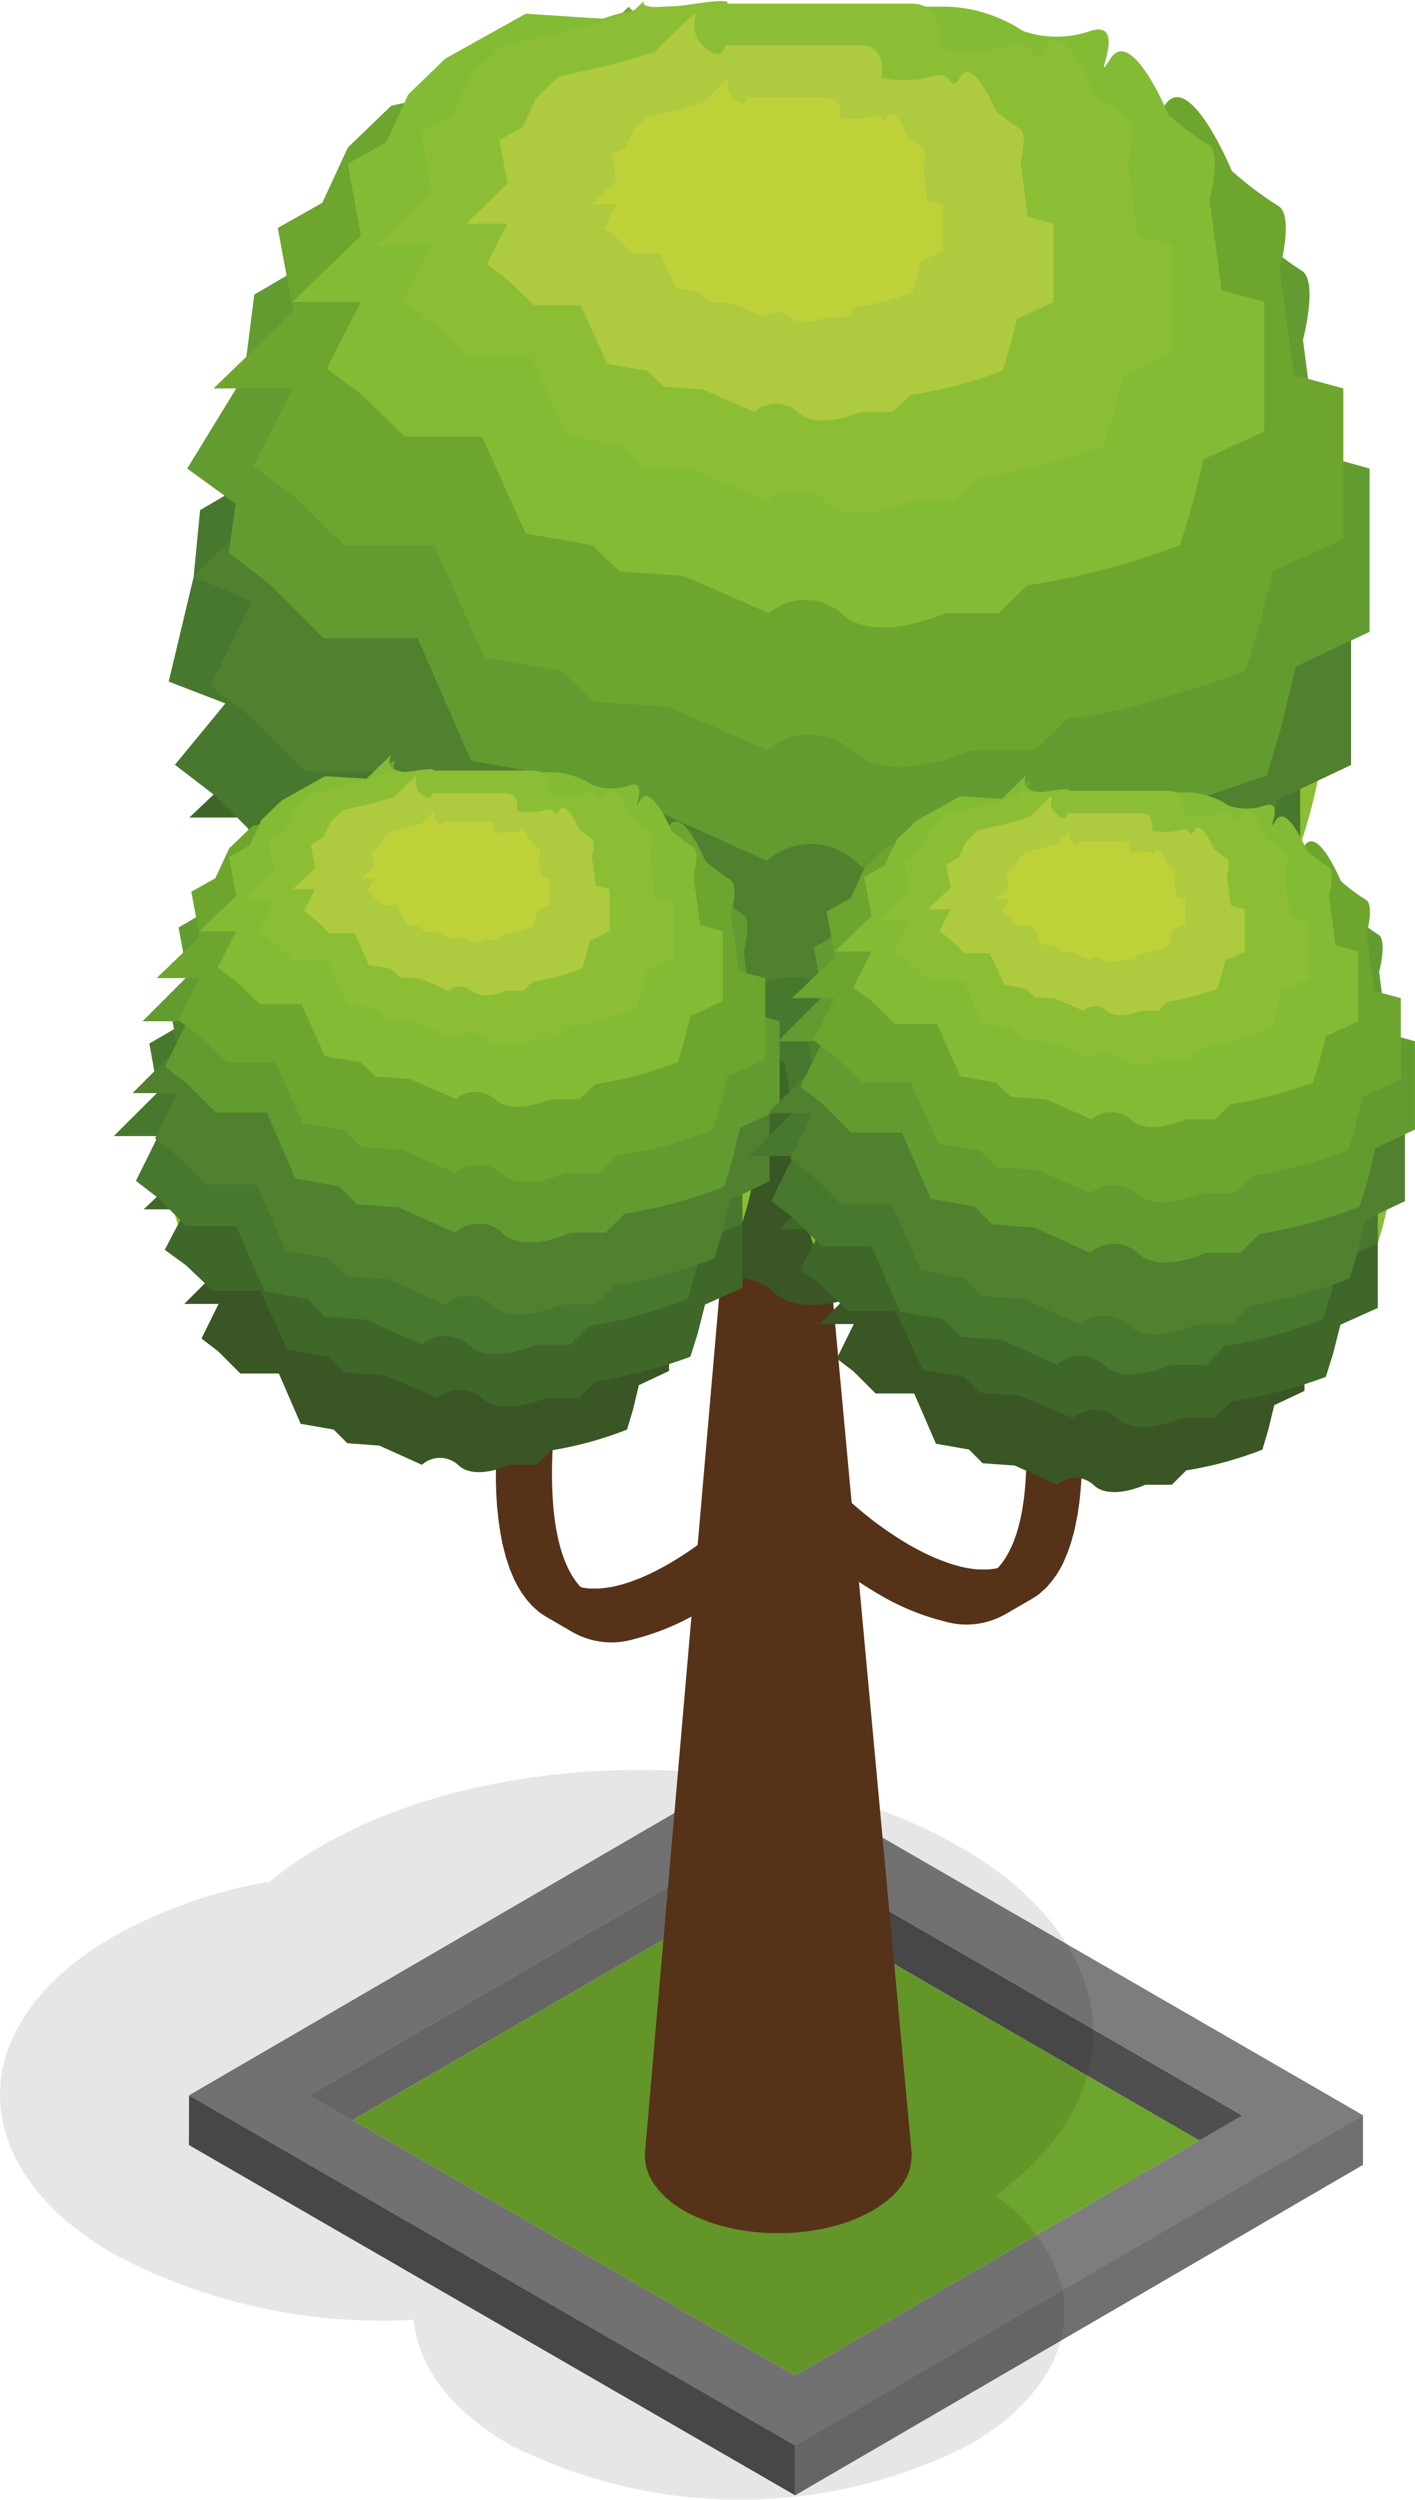 <svg id="Group_43619" data-name="Group 43619" xmlns="http://www.w3.org/2000/svg" xmlns:xlink="http://www.w3.org/1999/xlink" width="45.426" height="80.197" viewBox="0 0 45.426 80.197">
  <defs>
    <clipPath id="clip-path">
      <rect id="Rectangle_15945" data-name="Rectangle 15945" width="45.426" height="80.197" fill="none"/>
    </clipPath>
    <clipPath id="clip-path-2">
      <rect id="Rectangle_15944" data-name="Rectangle 15944" width="45.426" height="80.198" fill="none"/>
    </clipPath>
    <clipPath id="clip-path-3">
      <rect id="Rectangle_15943" data-name="Rectangle 15943" width="35.098" height="23.414" fill="none"/>
    </clipPath>
  </defs>
  <g id="Group_43618" data-name="Group 43618" clip-path="url(#clip-path)">
    <path id="Path_57170" data-name="Path 57170" d="M26.428,71.405l0,1.6L12.059,81.349l.006-1.6Z" transform="translate(-2.117 -12.533)" fill="#717070"/>
    <path id="Path_57171" data-name="Path 57171" d="M45.056,80.4l0,1.6L29.48,73l0-1.6Z" transform="translate(-5.174 -12.533)" fill="#4e4f4e"/>
    <path id="Path_57172" data-name="Path 57172" d="M7.356,83.126,26.817,94.364l0-1.6L7.36,81.531Z" transform="translate(-1.291 -14.31)" fill="#4e4f4e"/>
    <path id="Path_57173" data-name="Path 57173" d="M30.963,92.9l0,1.6L49.191,83.9l0-1.595Z" transform="translate(-5.434 -14.447)" fill="#717070"/>
    <path id="Path_57174" data-name="Path 57174" d="M25.591,68.681,45.053,79.918l-18.232,10.6L7.36,79.276ZM26.81,88.264l14.363-8.346L25.6,70.928,11.24,79.276Z" transform="translate(-1.292 -12.055)" fill="#7d7d7e"/>
    <path id="Path_57175" data-name="Path 57175" d="M13.736,80.888l12.981-7.542,14.194,8.193L27.93,89.082Z" transform="translate(-2.411 -12.873)" fill="#6ea52e"/>
    <g id="Group_43617" data-name="Group 43617" transform="translate(0 0)">
      <g id="Group_43616" data-name="Group 43616" clip-path="url(#clip-path-2)">
        <g id="Group_43615" data-name="Group 43615" transform="translate(0 56.783)" opacity="0.1">
          <g id="Group_43614" data-name="Group 43614">
            <g id="Group_43613" data-name="Group 43613" clip-path="url(#clip-path-3)">
              <path id="Path_57176" data-name="Path 57176" d="M30.813,71.335c5.3,3.058,5.686,7.887,1.149,11.189,3.2,2.375,2.927,5.806-.824,7.987a16.294,16.294,0,0,1-14.781,0c-1.925-1.113-2.95-2.548-3.073-4a18.354,18.354,0,0,1-9.609-2.094c-4.876-2.815-4.9-7.373-.06-10.186A15.766,15.766,0,0,1,8.66,72.453a11.884,11.884,0,0,1,1.614-1.117c5.653-3.286,14.847-3.286,20.538,0" transform="translate(0 -68.871)" fill="#000100"/>
            </g>
          </g>
        </g>
        <path id="Path_57177" data-name="Path 57177" d="M33.677,73.705c0-.012,0-.022,0-.035,0-.039,0-.08-.006-.119Q31.466,49.67,29.26,25.793q-2.073,23.891-4.145,47.782a.278.278,0,0,0,0,.037c0,.043,0,.088,0,.129s0,.076.007.112a1.21,1.21,0,0,0,.022.131,1.073,1.073,0,0,0,.024.111c.011.043.029.086.045.13s.026.073.042.106.045.088.068.132.038.068.059.1.062.086.1.129.046.065.073.1a1.67,1.67,0,0,0,.124.129c.028.03.054.059.086.089.051.047.108.092.167.139.028.023.053.048.082.07.092.066.19.132.294.195s.236.133.362.192c.01,0,.019.012.03.016s.052.021.077.032c.108.047.218.092.331.132.024.012.045.021.068.031s.049.012.072.021c.074.026.15.049.228.071l.109.034.062.013c.064.017.131.034.2.047l.12.03.066.011.173.031c.045.007.087.016.133.022.03.006.06.007.09.012l.16.019.117.013c.037,0,.073.006.11.007.055.006.111.009.165.012l.1.007H29.2c.056,0,.111,0,.167,0l.083,0c.045,0,.091,0,.137,0l.194-.008c.026,0,.05,0,.076,0l.116-.011c.082-.007.164-.014.245-.024.027,0,.055,0,.081-.009s.053-.008.078-.011c.126-.017.251-.04.373-.063.028,0,.054-.007.08-.013l.035-.008c.116-.025.229-.054.343-.086a.655.655,0,0,0,.074-.019c.139-.038.276-.083.408-.13l.007,0,.2-.082c.075-.031.148-.063.219-.1s.156-.074.229-.115l.015-.007a3.5,3.5,0,0,0,.313-.2s.006,0,.011,0c.026-.019.051-.041.076-.061.063-.045.127-.093.183-.141l.016-.012.006,0c.007-.007.012-.012.019-.02.053-.044.1-.09.146-.138.014-.014.026-.031.041-.046s.007-.006.012-.011.021-.022.031-.035.015-.015.021-.022.027-.038.041-.054c.03-.04.06-.076.086-.114a.561.561,0,0,0,.039-.056.073.073,0,0,1,.013-.014c.012-.02.019-.039.029-.057.022-.037.044-.074.063-.111l.006-.014a.2.2,0,0,0,.022-.042l0,0a.451.451,0,0,0,.023-.06.828.828,0,0,0,.038-.1c.006-.017.014-.035.021-.053l0-.018c.006-.021.01-.041.014-.062s.015-.06.021-.091c0-.015.007-.031.009-.045a.279.279,0,0,0,0-.045c0-.022,0-.047.008-.069s0-.046,0-.07" transform="translate(-4.408 -4.527)" fill="#563219"/>
        <path id="Path_57178" data-name="Path 57178" d="M40.208,56.739c0-.031,0-.064,0-.1q0-.157.007-.309c0-.04,0-.075,0-.112v-.069c0-.126,0-.251-.006-.376,0-.036,0-.072,0-.11,0-.009,0-.021,0-.03,0-.16-.012-.319-.021-.477l0,0a.133.133,0,0,0,0-.026.248.248,0,0,1,0-.026.076.076,0,0,1,0-.027c0-.008,0-.016,0-.026l0-.021,0,0v0c0-.008,0-.016,0-.026s0-.015-.007-.024,0-.016-.006-.025l-.009-.023c0-.007-.006-.016-.007-.022a.1.1,0,0,0-.008-.022.069.069,0,0,1-.007-.023s-.006-.013-.011-.019a.042.042,0,0,0-.009-.021.214.214,0,0,0-.012-.024l0-.006,0,0-.007-.013c-.007-.015-.015-.027-.023-.04s-.021-.032-.03-.049l0,0,0,0c-.009-.015-.018-.027-.028-.042s-.013-.016-.021-.024-.014-.017-.018-.025a.2.2,0,0,1-.018-.022l-.021-.022c-.007-.008-.016-.015-.023-.024a.112.112,0,0,1-.02-.02l0,0-.022-.021-.024-.022a.142.142,0,0,0-.027-.018s0,0-.008-.008l0,0a.018.018,0,0,0-.01-.007l-.023-.017-.022-.016-.023-.013,0,0a.061.061,0,0,0-.017-.011.169.169,0,0,1-.022-.01l-.02-.01a.1.1,0,0,0-.021-.009l-.008,0h0l-.01-.006c-.007,0-.012,0-.021-.006l-.017,0-.021,0-.013,0h-.007a.042.042,0,0,0-.02,0l-.021,0-.021,0-.01,0-.006,0h-.007a.164.164,0,0,0-.027.007l-.03.012-.914.535.007,0c-.076.041-.125.14-.114.31.111,1.9-.058,3.728-.889,4.63-.022,0-.042.012-.062.016-.038.007-.075.011-.114.015s-.071.012-.109.015l-.076,0c-.046,0-.093,0-.143,0l-.078,0c-.059,0-.117-.006-.175-.013l-.052-.006c-.076-.01-.157-.024-.237-.04a.3.3,0,0,0-.047-.01c-.082-.016-.164-.038-.249-.063-.11-.029-.224-.068-.337-.109l-.067-.026c-.1-.035-.2-.076-.3-.119-.016-.008-.032-.012-.048-.021-.11-.05-.221-.1-.334-.158l-.086-.045c-.11-.058-.22-.118-.331-.179-.148-.088-.3-.181-.445-.277-.031-.019-.061-.04-.093-.061-.14-.093-.279-.19-.42-.292a.062.062,0,0,1-.012-.009c-.143-.1-.284-.214-.422-.325l-.1-.082c-.138-.112-.273-.23-.406-.348l-.026-.021a.117.117,0,0,0-.023-.019c-.008-.008-.015-.012-.023-.019a.079.079,0,0,1-.019-.015l-.021-.012-.018-.012,0,0a.062.062,0,0,1-.014-.008.069.069,0,0,1-.017-.009l-.017-.007a.049.049,0,0,0-.016-.007l-.016-.007,0,0s-.008,0-.012,0l-.017,0s-.01,0-.016,0l-.017,0H32.39a.087.087,0,0,0-.026,0h0c-.007,0-.017.006-.026.007a.17.17,0,0,0-.032.016l-.914.53v0h0c-.22.129-.213.653.179,1.008a12.751,12.751,0,0,0,2.114,1.547,7.864,7.864,0,0,0,2.124.878,2.5,2.5,0,0,0,1.92-.215.186.186,0,0,1-.031.021l.914-.53a2.321,2.321,0,0,0,.241-.162c.025-.021.049-.045.072-.066a1.836,1.836,0,0,0,.144-.13c.028-.028.054-.059.08-.09s.078-.089.116-.138.05-.07.076-.106.052-.068.075-.1a.329.329,0,0,1,.019-.034c.068-.11.132-.224.19-.345l0,0c.008-.021.016-.042.024-.06.042-.091.081-.181.117-.275a.173.173,0,0,1,.009-.025c.016-.043.03-.09.045-.133.021-.064.046-.129.064-.2a.271.271,0,0,1,.011-.031c.014-.049.024-.1.039-.148s.035-.124.05-.189a.268.268,0,0,1,.008-.039c.012-.05.019-.1.029-.151.015-.067.03-.133.04-.2,0-.014.007-.027.012-.045.008-.045.013-.1.021-.145.01-.072.023-.145.031-.22,0-.02.007-.035.009-.054.006-.047.009-.095.015-.139.008-.079.017-.16.024-.242,0-.023,0-.046.008-.068,0-.041,0-.083.007-.124.007-.09.012-.182.016-.274,0-.03,0-.056.006-.087m-1.866,3.977s0,0,.007-.007l0,0,0,0m.355-.577.016-.031-.007.015-.009.016m.6-3.97V56.2c0-.019,0-.04,0-.059a.184.184,0,0,1,0,.031m-.233,2.894,0-.011,0,.007v0m-.218.726c0-.008.006-.018.009-.026a.054.054,0,0,0-.006.017l0,.008m-.241-4.959h0l0,0a.16.16,0,0,0-.029,0h.025m.084.024h0a.106.106,0,0,0-.023-.007.048.048,0,0,1,.019.007m-.163-.024h.008a.065.065,0,0,0-.028.008.035.035,0,0,1,.02-.008m-.366,6.1s-.007.007-.012.008v0s.007-.007.012-.012m-1.411-.664-.052.016.028-.01a.129.129,0,0,1,.024-.007m.045-.017a.048.048,0,0,1,.015-.007c-.008,0-.015.007-.021.007H36.8m.2-.091a1.135,1.135,0,0,1-.11.055,1.135,1.135,0,0,0,.11-.055m-.613.194.038,0-.1.012.059-.008M35.45,60.3a.108.108,0,0,0,.028.007c-.019,0-.039-.01-.06-.014l.032.007m.264.049-.049-.007.049.007m.256.024h0c-.019,0-.034,0-.052,0a.44.44,0,0,1,.047,0m-4.455-2.34h0a.165.165,0,0,0-.028,0,.151.151,0,0,1,.028,0m-.073.006h0a.056.056,0,0,0-.018.007.127.127,0,0,1,.016-.007m.118,0a.2.2,0,0,1,.032.007.2.2,0,0,0-.032-.007m4.568,2.332c.023,0,.045,0,.067,0H36.2c-.025,0-.049,0-.073,0m.395-.045c.013,0,.025-.007.035-.008s.039-.011.058-.014c-.031.008-.061.016-.093.022m1.416.8-.007.008a.1.1,0,0,1-.019.01.077.077,0,0,0,.026-.018" transform="translate(-5.484 -9.529)" fill="#563219"/>
        <path id="Path_57179" data-name="Path 57179" d="M28.025,58.843h0a.187.187,0,0,1,.059.024l-.914-.533c-.012-.006-.021-.012-.032-.016l-.027-.007h0l-.023,0-.023,0h-.019l0,0h0l-.014,0a.054.054,0,0,0-.017,0,.048.048,0,0,0-.016,0l-.018,0-.016.006a.035.035,0,0,0-.016.008.08.08,0,0,0-.017,0,.154.154,0,0,0-.016.008l-.016.01a.071.071,0,0,0-.014.006l0,0a.107.107,0,0,1-.017.013.224.224,0,0,0-.021.013l-.02.014a.2.2,0,0,1-.023.016l-.024.021c-.008.007-.015.014-.024.021-.134.12-.27.235-.408.348l-.1.08c-.137.111-.278.22-.418.325a.431.431,0,0,0-.037.026c-.132.095-.266.189-.4.277l-.1.066c-.147.094-.294.188-.441.272-.112.064-.223.124-.333.181a.969.969,0,0,1-.087.045c-.112.059-.225.112-.336.162-.008,0-.016.006-.025.009-.106.049-.211.091-.315.129-.022.009-.042.017-.062.024-.115.042-.228.079-.338.11-.082.024-.16.042-.235.059l-.069.016c-.079.014-.156.027-.231.036l-.05.006c-.06.007-.122.011-.181.015-.021,0-.045,0-.067,0-.051,0-.1,0-.154,0l-.068,0c-.04,0-.078-.01-.117-.015s-.071-.007-.1-.014-.043-.012-.064-.016c-.831-.9-1-2.732-.889-4.63.012-.171-.036-.268-.115-.308l.008,0L20.1,55.13a.131.131,0,0,0-.031-.014l-.026-.009h-.011l-.012,0h-.042a.08.08,0,0,0-.02,0h0l-.017,0-.018,0a.07.07,0,0,1-.02.007.078.078,0,0,1-.02.006l-.011,0h0l-.007,0c-.007,0-.015,0-.022.009l-.019.009-.023.012a.043.043,0,0,0-.016.009l-.007,0-.021.012-.025.015a.264.264,0,0,1-.022.018l-.011.006-.007.007-.006,0a.172.172,0,0,0-.026.021.239.239,0,0,0-.022.02c-.009.008-.015.016-.023.022l0,0-.018.019-.023.023c-.007.007-.013.015-.021.021a.113.113,0,0,1-.016.021l0,0-.02.022a.184.184,0,0,1-.021.026c-.01.016-.019.029-.027.042l0,0,0,.006c-.009.016-.021.031-.03.048s-.015.026-.021.04-.006.011-.009.014v0l0,.008a.2.2,0,0,0-.011.023c0,.007-.007.015-.011.022a.151.151,0,0,1-.009.021l-.007.021a.177.177,0,0,0-.008.022l-.009.023a.052.052,0,0,1-.008.022l-.006.025-.006.026a.1.1,0,0,0-.007.026c0,.008,0,.016-.006.026a.137.137,0,0,1,0,.023.253.253,0,0,1,0,.026l0,.026a.093.093,0,0,0,0,.026v0c-.01.159-.016.32-.021.478a.127.127,0,0,0,0,.03c0,.036,0,.073,0,.11,0,.124,0,.251,0,.376,0,.022,0,.045,0,.069s0,.074,0,.11c0,.1,0,.207.008.31,0,.031,0,.065,0,.1s0,.056.007.086c0,.092.009.183.015.275,0,.04,0,.081.008.123,0,.022,0,.046.007.068.008.082.016.161.026.24,0,.047.008.095.015.141,0,.018,0,.038.007.056.01.073.02.144.031.216.008.05.016.1.024.149,0,.016,0,.03.008.044.012.067.026.133.038.2s.021.1.032.154a.217.217,0,0,0,.012.04c.013.063.03.123.047.184s.023.1.039.149l.01.035c.021.064.042.126.063.186s.03.1.045.141a.128.128,0,0,0,.012.024c.035.094.074.186.115.274a.365.365,0,0,0,.026.061v0a3.5,3.5,0,0,0,.19.343c.007.012.012.024.02.036.026.04.054.075.081.113s.046.067.07.1c.039.049.079.1.12.142.026.027.049.059.076.087.046.047.1.089.145.132.026.02.048.044.072.065.078.058.157.112.24.162l.914.531a.264.264,0,0,0-.034-.022,2.506,2.506,0,0,0,1.923.216,7.881,7.881,0,0,0,2.125-.876,12.722,12.722,0,0,0,2.114-1.549c.425-.382.4-.969.118-1.031m-.068,0a.157.157,0,0,1,.049,0,.157.157,0,0,0-.049,0m-4.45,2.337a.4.4,0,0,0,.045,0c-.016,0-.033,0-.049,0Zm.284-.027-.028,0,.028,0m.224-.042.031-.007a.378.378,0,0,1-.053.012l.021,0m-1.337-.052.009,0a.113.113,0,0,0-.024-.01.079.079,0,0,1,.015.006m-.085-.033c-.04-.018-.078-.039-.117-.059.039.021.077.041.117.059m.153.057.03.012-.054-.018.024.006m.351.082c.019,0,.035,0,.054.007l-.092-.012a.16.16,0,0,1,.038,0m-2.473-.571a.142.142,0,0,0-.007-.021c0,.008.007.021.012.031a.027.027,0,0,0,0-.01m-.444-3.643c0,.019,0,.04,0,.058,0-.009,0-.018,0-.027a.2.2,0,0,0,0-.031m.228,2.922,0-.011,0,.016v0m.353,1.045.019.035a.15.15,0,0,0-.012-.019l-.007-.016m.364.6.009.01-.007-.007,0,0m.2.233,0,0s-.007-.009-.012-.012a.044.044,0,0,1,.013.015m-.546-6.088,0,0,.02-.006-.023.007m.086-.024h0a.107.107,0,0,1,.023,0,.155.155,0,0,0-.027,0l0,0m.078,0h0l.021.007a.1.1,0,0,0-.027-.007h0m.594,6.3-.007-.008.03.023a.261.261,0,0,0-.022-.015m1.317-.83.062.016c.011,0,.021.007.032.009l-.094-.025m.418.064h.009c.021,0,.044,0,.066,0-.026,0-.049,0-.075,0m4.607-2.322h0c.009,0,.016,0,.026-.006-.009,0-.016,0-.026.006" transform="translate(-3.38 -9.671)" fill="#563219"/>
        <path id="Path_57180" data-name="Path 57180" d="M38.484,9.177c-.027-.024-.054-.049-.08-.074-.129-.115-.258-.23-.389-.344l-.091-.077c-.134-.114-.27-.227-.409-.336l-.031-.026c-.434-.343-.882-.669-1.347-.969-.052-.033-.1-.067-.153-.1-.122-.077-.243-.152-.366-.225-.071-.044-.143-.087-.217-.129-.115-.068-.229-.134-.347-.2-.086-.047-.17-.093-.256-.139-.109-.059-.22-.119-.331-.174s-.217-.106-.324-.157c-.131-.063-.261-.126-.393-.184-.159-.073-.322-.143-.483-.211-.085-.035-.171-.068-.257-.1-.131-.052-.26-.1-.392-.152l-.268-.1q-.2-.072-.4-.137c-.087-.027-.173-.056-.26-.082-.15-.045-.3-.09-.449-.131l-.223-.062c-.226-.059-.454-.115-.682-.167a17.525,17.525,0,0,0-3.861-.425A17.738,17.738,0,0,0,9.22,18.079a17.486,17.486,0,0,0-.492,4.142c0,.279.007.554.021.829,0,.1.012.2.018.3.012.17.023.339.039.506.011.126.026.251.039.379s.032.261.049.39c.021.149.04.3.063.445.014.07.027.139.038.208a18.115,18.115,0,0,0,.435,1.884.185.185,0,0,0,.007.02c.064.223.134.441.206.66l0,0A17.738,17.738,0,1,0,38.484,9.177" transform="translate(-1.532 -0.786)" fill="#8bbe35"/>
        <path id="Path_57181" data-name="Path 57181" d="M26.471,4.479A17.738,17.738,0,0,0,9.22,18.079a17.624,17.624,0,0,0-.209,7.285A17.727,17.727,0,0,0,35.1,6.723a17.673,17.673,0,0,0-8.627-2.244" transform="translate(-1.532 -0.786)" fill="#8bbe35"/>
        <path id="Path_57182" data-name="Path 57182" d="M12.348,34.324l-2.035,2.037h2.035l-1.016,2.058,1.016.782,1.3,1.3h2.294l1.306,2.991,1.971.35.81.81,1.91.14,2.536,1.144a1.611,1.611,0,0,1,2.149,0c.984.983,3.1,0,3.1,0H31.3l.855-.856A21.868,21.868,0,0,0,36.7,43.846l.357-1.193L37.4,41.2l1.8-.848v-3.99l-1.262-.354-.364-2.79s.386-1.462-.04-1.693a8.9,8.9,0,0,1-1.181-.922s-1.1-2.742-1.722-1.723-.242-.384-1.417,0a5.041,5.041,0,0,1-2.464.057s.287-1.661-1.028-1.661H23.05s-.092,1.017-1.108,0,.369-2.4-1.016-1.016l-1.385,1.386-2.29.683-2.4.55-1.107,1.1-.652,1.462-1.14.666Z" transform="translate(-1.81 -4.506)" fill="#395624"/>
        <path id="Path_57183" data-name="Path 57183" d="M9.887,26.755,7.373,29.143H9.887L8.63,31.556l1.257.918L11.495,34h2.831l1.613,3.508,2.432.409,1,.948,2.36.165,3.126,1.343a2.069,2.069,0,0,1,2.656,0c1.214,1.153,3.821,0,3.821,0h1.951l1.058-1c1.528,0,5.6-1.451,5.6-1.451l.44-1.4.432-1.705,2.22-.993V29.143l-1.558-.415-.448-3.271s.476-1.716-.052-1.989a10.844,10.844,0,0,1-1.457-1.081s-1.352-3.215-2.127-2.022-.3-.449-1.75,0a6.525,6.525,0,0,1-3.04.068s.353-1.946-1.269-1.946H23.1s-.114,1.191-1.368,0,.455-2.817-1.255-1.194l-1.711,1.627-2.826.8-2.959.642-1.366,1.3-.808,1.716L9.4,24.16Z" transform="translate(-1.294 -2.915)" fill="#3f672a"/>
        <path id="Path_57184" data-name="Path 57184" d="M7.369,20.215l-.8,3.358,1.82.7L6.768,26.241l1.319,1.014,1.689,1.689h2.971l1.694,3.879,2.554.45,1.05,1.05,2.476.18,3.285,1.485a2.091,2.091,0,0,1,2.789,0c1.275,1.275,4.012,0,4.012,0h2.05l1.109-1.109c1.605,0,5.879-1.6,5.879-1.6l.463-1.548.455-1.883,2.329-1.1V23.573l-1.637-.458L40.787,19.5s.5-1.9-.054-2.2A11.392,11.392,0,0,1,39.2,16.11s-1.42-3.555-2.234-2.236-.312-.5-1.837,0a6.526,6.526,0,0,1-3.193.075S32.31,11.8,30.608,11.8H21.959s-.12,1.316-1.437,0S21,8.685,19.2,10.48l-1.8,1.8-2.966.885-3.107.711L9.9,15.308l-.847,1.9-1.477.863Z" transform="translate(-1.153 -1.706)" fill="#48782e"/>
        <path id="Path_57185" data-name="Path 57185" d="M9.414,17.757,7.54,19.63l1.874.8-1.337,2.7,1.337,1.028,1.712,1.711h3.012l1.717,3.931,2.59.46,1.064,1.063,2.511.184,3.33,1.5a2.117,2.117,0,0,1,2.826,0c1.292,1.292,4.067,0,4.067,0h2.078l1.122-1.124c1.628,0,5.961-1.626,5.961-1.626l.469-1.568.461-1.91,2.362-1.114V20.431l-1.66-.463L42.56,16.3s.505-1.924-.056-2.229a11.513,11.513,0,0,1-1.548-1.21s-1.439-3.6-2.267-2.265-.316-.5-1.861,0a6.616,6.616,0,0,1-3.237.078S33.967,8.5,32.242,8.5H23.476s-.123,1.335-1.459,0S22.5,5.338,20.683,7.16l-1.821,1.82-3.008.9L12.7,10.6l-1.453,1.453-.859,1.923-1.5.875Z" transform="translate(-1.323 -1.122)" fill="#51802f"/>
        <path id="Path_57186" data-name="Path 57186" d="M9.111,12.267,7.288,15.243,8.84,16.367l-.214,1.579,1.338,1.028,1.711,1.713h3.014l1.713,3.93,2.591.458,1.064,1.064,2.511.183L25.9,27.828a2.116,2.116,0,0,1,2.826,0c1.294,1.291,4.067,0,4.067,0h2.076L35.991,26.7c1.628,0,5.962-1.626,5.962-1.626l.467-1.568.462-1.91,2.364-1.115V15.243l-1.66-.465-.477-3.663s.506-1.922-.054-2.228A11.5,11.5,0,0,1,41.5,7.677s-1.44-3.6-2.266-2.265-.315-.506-1.863,0a6.624,6.624,0,0,1-3.234.075s.375-2.18-1.351-2.18H24.024s-.123,1.335-1.458,0,.486-3.156-1.334-1.336l-1.821,1.82-3.009.9-3.147.722L11.8,6.864l-.857,1.921-1.5.876Z" transform="translate(-1.279 -0.211)" fill="#629c31"/>
        <path id="Path_57187" data-name="Path 57187" d="M10.871,10.04,8.315,12.508h2.556L9.594,15l1.277.948,1.634,1.578h2.88l1.638,3.626,2.475.422,1.015.98,2.4.17L26.1,24.114a2.072,2.072,0,0,1,2.7,0c1.236,1.192,3.887,0,3.887,0h1.985l1.073-1.037c1.556,0,5.695-1.5,5.695-1.5l.447-1.447.44-1.762,2.257-1.028V12.508l-1.584-.429L42.537,8.7s.485-1.773-.053-2.054A11.1,11.1,0,0,1,41.005,5.53S39.628,2.205,38.842,3.44s-.3-.465-1.781,0a6.536,6.536,0,0,1-3.091.069s.359-2.01-1.29-2.01H24.3s-.116,1.231-1.392,0L21.638.267,19.9,1.946l-2.874.828-3.008.666L12.626,4.78l-.82,1.773-1.43.807Z" transform="translate(-1.459 -0.047)" fill="#6ea52e"/>
        <path id="Path_57188" data-name="Path 57188" d="M13.587,7.607l-2.2,2.121h2.2l-1.1,2.147,1.1.815,1.406,1.358h2.476l1.411,3.118,2.128.364.875.844,2.064.144,2.736,1.2a1.784,1.784,0,0,1,2.323,0c1.062,1.024,3.343,0,3.343,0h1.705l.925-.893a24.274,24.274,0,0,0,4.9-1.289l.385-1.245.378-1.515,1.942-.884V9.729L41.221,9.36l-.392-2.906s.416-1.525-.045-1.767a9.627,9.627,0,0,1-1.274-.96s-1.184-2.86-1.862-1.8.63-1.29-.641-.89a3.29,3.29,0,0,1-2.173,0A4.627,4.627,0,0,0,32.349.259H25.142a7.019,7.019,0,0,0-1.2,0,6.851,6.851,0,0,0-2.594.386h0L18.879.485,16.291,1.928,15.1,3.082l-.7,1.524L13.16,5.3Z" transform="translate(-1.999 -0.045)" fill="#83bb35"/>
        <path id="Path_57189" data-name="Path 57189" d="M16.422,6.144l-1.8,1.74h1.8l-.9,1.76.9.67,1.155,1.114h2.032l1.157,2.558,1.748.3.716.693,1.693.12,2.248.98a1.463,1.463,0,0,1,1.906,0c.87.84,2.742,0,2.742,0h1.4l.759-.733a19.9,19.9,0,0,0,4.019-1.058l.317-1.022.31-1.241,1.591-.727V7.885l-1.116-.3L38.775,5.2s.34-1.252-.038-1.45a7.919,7.919,0,0,1-1.045-.787S36.721.614,36.164,1.485s-.212-.328-1.253,0a4.629,4.629,0,0,1-2.185.05s.255-1.42-.908-1.42H25.906s.256-.184-.984,0C22.795.43,23.269,0,23.269,0c-1.228,1.186-.474.43-.474.43l-2.029.585-2.124.47-.979.947-.578,1.251-1.01.57Z" transform="translate(-2.566 0)" fill="#8bbe35"/>
        <path id="Path_57190" data-name="Path 57190" d="M19.476,5.986,18.147,7.27h1.329l-.664,1.3.664.493.85.822h1.5l.853,1.886,1.287.219.528.511,1.248.087,1.655.721a1.081,1.081,0,0,1,1.4,0c.643.619,2.021,0,2.021,0h1.034l.557-.54a14.682,14.682,0,0,0,2.962-.778l.232-.754.23-.916,1.173-.534V7.27l-.824-.223-.237-1.758s.251-.922-.028-1.069a5.75,5.75,0,0,1-.77-.582s-.714-1.727-1.124-1.087-.157-.242-.927,0a3.389,3.389,0,0,1-1.609.037s.188-1.046-.669-1.046H26.464s-.062.641-.724,0S25.983.029,25.077.9l-.906.873-1.493.431-1.567.345-.722.7-.426.923-.744.419Z" transform="translate(-3.185 -0.094)" fill="#aeca3e"/>
        <path id="Path_57191" data-name="Path 57191" d="M23.834,6.333l-.8.766h.8l-.4.775.4.3.507.489h.894l.51,1.127.769.134.316.3.745.051.99.432a.645.645,0,0,1,.838,0c.384.37,1.208,0,1.208,0h.618l.333-.322a8.816,8.816,0,0,0,1.77-.464l.139-.45.138-.547.7-.32V7.1l-.491-.133-.143-1.05s.15-.551-.017-.639A3.469,3.469,0,0,1,33.2,4.93s-.427-1.032-.673-.65-.095-.144-.553,0a2.024,2.024,0,0,1-.961.022s.112-.626-.4-.626h-2.6s-.035.383-.433,0,.144-.9-.395-.383l-.541.522-.894.257-.935.207-.432.418-.254.549-.444.251Z" transform="translate(-4.044 -0.539)" fill="#bfd139"/>
        <path id="Path_57192" data-name="Path 57192" d="M22.361,34.858c-.015-.012-.027-.026-.043-.039-.069-.063-.138-.124-.209-.186l-.048-.04c-.074-.062-.146-.125-.223-.183,0,0-.01-.008-.016-.015-.235-.185-.475-.358-.726-.521l-.082-.054c-.063-.041-.13-.081-.2-.12l-.12-.071c-.06-.037-.123-.071-.186-.106l-.137-.075c-.059-.032-.12-.063-.178-.092s-.118-.059-.176-.087-.139-.067-.21-.1-.172-.076-.26-.111c-.046-.02-.092-.039-.139-.056-.07-.028-.142-.056-.213-.082-.046-.019-.1-.035-.143-.054l-.218-.07c-.047-.016-.095-.031-.14-.046-.08-.024-.162-.046-.243-.069l-.118-.034c-.122-.034-.246-.063-.368-.09a9.407,9.407,0,0,0-2.08-.229,9.559,9.559,0,0,0-9.3,7.328,9.373,9.373,0,0,0-.265,2.233c0,.149,0,.3.009.446,0,.054.007.109.012.163.006.09.014.181.022.272,0,.068.012.138.02.205s.017.141.026.21.022.161.035.24c.006.037.014.073.022.111A9.1,9.1,0,0,0,6.7,44.552l0,.011c.037.12.072.24.109.357h0A9.559,9.559,0,1,0,22.361,34.858" transform="translate(-1.11 -5.674)" fill="#8bbe35"/>
        <path id="Path_57193" data-name="Path 57193" d="M15.888,32.328a9.557,9.557,0,0,0-9.3,7.329,9.321,9.321,0,0,0-.265,2.233,9.652,9.652,0,0,0,.152,1.693,9.556,9.556,0,0,0,14.211-8.349,9.433,9.433,0,0,0-.153-1.7,9.529,9.529,0,0,0-4.648-1.209" transform="translate(-1.11 -5.674)" fill="#8bbe35"/>
        <path id="Path_57194" data-name="Path 57194" d="M8.276,48.411l-1.1,1.1h1.1l-.547,1.11.547.422.7.7h1.236l.7,1.614,1.061.186.438.437,1.029.076,1.365.617a.866.866,0,0,1,1.159,0c.531.529,1.668,0,1.668,0h.853l.459-.462a11.737,11.737,0,0,0,2.445-.668l.193-.643.188-.783.969-.456V49.507l-.679-.19-.2-1.5s.208-.787-.021-.913a4.679,4.679,0,0,1-.637-.5s-.59-1.479-.93-.93-.129-.206-.763,0a2.709,2.709,0,0,1-1.327.033s.154-.9-.555-.9h-3.6s-.049.547-.6,0,.2-1.3-.547-.547l-.747.747-1.233.369-1.291.294-.6.6-.351.789-.614.359Z" transform="translate(-1.26 -7.679)" fill="#395624"/>
        <path id="Path_57195" data-name="Path 57195" d="M6.949,44.331,5.595,45.618H6.949l-.679,1.3.679.493.867.823H9.34l.869,1.891,1.311.221.54.513,1.271.087,1.686.722a1.115,1.115,0,0,1,1.431,0c.654.622,2.06,0,2.06,0H19.56l.567-.54a15.152,15.152,0,0,0,3.019-.781l.237-.755.233-.918,1.2-.538v-2.52l-.84-.225-.24-1.763s.255-.923-.029-1.069a5.821,5.821,0,0,1-.785-.583s-.73-1.734-1.147-1.09-.161-.242-.942,0a3.511,3.511,0,0,1-1.64.036s.19-1.047-.683-1.047H14.069s-.06.642-.739,0,.247-1.52-.675-.643l-.923.876-1.524.431-1.594.346-.736.7-.434.924-.758.422Z" transform="translate(-0.982 -6.821)" fill="#3f672a"/>
        <path id="Path_57196" data-name="Path 57196" d="M5.851,41.2,4.429,42.617H5.851l-.71,1.437.71.547.909.909h1.6l.912,2.09,1.377.244.566.566,1.336.1,1.769.8a1.126,1.126,0,0,1,1.5,0c.687.688,2.163,0,2.163,0h1.1l.6-.6a15.275,15.275,0,0,0,3.17-.863l.249-.835L23.353,46l1.256-.592V42.617l-.882-.247-.254-1.948s.269-1.023-.027-1.185a6.171,6.171,0,0,1-.825-.642s-.766-1.917-1.2-1.206-.167-.268-.989,0a3.518,3.518,0,0,1-1.722.04s.2-1.159-.717-1.159H13.325s-.063.712-.773,0,.257-1.678-.711-.708l-.967.967-1.6.477L7.6,37.389l-.773.773-.456,1.022-.8.465Z" transform="translate(-0.777 -6.17)" fill="#48782e"/>
        <path id="Path_57197" data-name="Path 57197" d="M6.6,39.482,5.16,40.924H6.6L5.881,42.38l.721.555.923.923H9.148l.924,2.117,1.394.247.575.575,1.353.1,1.793.813a1.141,1.141,0,0,1,1.524,0c.7.694,2.191,0,2.191,0h1.12l.605-.607a15.469,15.469,0,0,0,3.212-.876l.252-.846.25-1.029,1.271-.6V40.924l-.893-.251L24.464,38.7s.273-1.036-.031-1.2a6.272,6.272,0,0,1-.834-.652s-.777-1.941-1.22-1.223-.17-.27-1,0a3.543,3.543,0,0,1-1.745.042s.2-1.175-.727-1.175H14.179s-.065.719-.784,0,.262-1.7-.72-.719l-.982.982-1.621.483-1.7.387-.783.785-.462,1.036-.808.472Z" transform="translate(-0.906 -5.855)" fill="#51802f"/>
        <path id="Path_57198" data-name="Path 57198" d="M6.99,36.686,5.548,38.128H6.99l-.72,1.458.72.552.922.924H9.537l.925,2.116,1.4.25L12.43,44l1.354.1,1.793.811a1.141,1.141,0,0,1,1.524,0c.7.7,2.19,0,2.19,0h1.12l.607-.606a15.469,15.469,0,0,0,3.211-.876l.253-.847.247-1.029,1.273-.6V38.128l-.893-.251L24.853,35.9s.271-1.037-.031-1.2a6.287,6.287,0,0,1-.835-.651s-.774-1.942-1.219-1.221-.171-.274-1,0a3.566,3.566,0,0,1-1.745.04s.2-1.175-.728-1.175H14.567s-.066.72-.783,0,.262-1.7-.721-.719l-.98.981-1.621.483-1.7.389-.785.782-.461,1.036-.808.473Z" transform="translate(-0.974 -5.364)" fill="#629c31"/>
        <path id="Path_57199" data-name="Path 57199" d="M7.48,35.244,6.1,36.573H7.48l-.688,1.342.688.511.881.852h1.55l.885,1.953,1.333.228.547.53,1.293.09,1.713.748a1.123,1.123,0,0,1,1.458,0c.664.642,2.093,0,2.093,0H20.3l.579-.559a15.168,15.168,0,0,0,3.067-.809l.242-.779.238-.947,1.214-.556v-2.6l-.852-.232-.247-1.822s.263-.954-.026-1.106a6.041,6.041,0,0,1-.8-.6s-.741-1.791-1.165-1.125-.164-.251-.959,0a3.546,3.546,0,0,1-1.666.038s.192-1.085-.7-1.085H14.718s-.063.665-.749,0,.25-1.568-.688-.664l-.936.907-1.548.446-1.623.358-.747.721-.444.956-.77.433Z" transform="translate(-1.071 -5.194)" fill="#6ea52e"/>
        <path id="Path_57200" data-name="Path 57200" d="M8.942,33.891,7.758,35.035H8.942l-.593,1.157.593.439.759.732h1.335l.76,1.679,1.147.195.472.456,1.111.077L16,40.415a.962.962,0,0,1,1.252,0c.571.552,1.8,0,1.8,0h.921l.5-.479a13.061,13.061,0,0,0,2.641-.7l.207-.673.206-.815,1.044-.477v-2.24l-.733-.2-.213-1.566s.223-.822-.023-.953a5.067,5.067,0,0,1-.687-.515s-.638-1.542-1-.969.341-.7-.345-.481a1.765,1.765,0,0,1-1.172,0,2.5,2.5,0,0,0-1.341-.42H15.171s.177,0-.646,0c-.954,0-.591-.571-.591-.571l-.806.779L11.8,30.053l-1.394.779-.646.62-.38.823-.663.372Z" transform="translate(-1.362 -5.153)" fill="#83bb35"/>
        <path id="Path_57201" data-name="Path 57201" d="M10.472,33.226l-.973.937h.973l-.486.948.486.361.622.6h1.1l.622,1.379.942.16.387.373.913.063,1.21.528a.793.793,0,0,1,1.028,0c.468.455,1.477,0,1.477,0h.755l.409-.394a10.741,10.741,0,0,0,2.165-.569l.171-.552.167-.669L23.293,36V34.163l-.6-.163-.175-1.285s.185-.674-.019-.782a4.2,4.2,0,0,1-.562-.425s-.524-1.264-.824-.8-.114-.176-.676,0a2.485,2.485,0,0,1-1.177.027s.137-.765-.491-.765H15.581s.138-.1-.528,0c-1.146.171-.892-.063-.892-.063-.662.641-.254.233-.254.233l-1.095.314-1.143.253-.529.51-.311.675-.547.306Z" transform="translate(-1.667 -5.25)" fill="#8bbe35"/>
        <path id="Path_57202" data-name="Path 57202" d="M12.117,33.14l-.716.692h.716l-.358.7.358.267.459.443h.806l.459,1.015.7.12.284.275.673.045.892.392a.581.581,0,0,1,.757,0c.346.332,1.09,0,1.09,0h.556l.3-.292a7.925,7.925,0,0,0,1.6-.42l.125-.406.124-.495.632-.289V33.831l-.444-.12-.128-.947s.137-.5-.015-.575a3.06,3.06,0,0,1-.413-.313s-.387-.931-.608-.585-.085-.129-.5,0a1.832,1.832,0,0,1-.867.02s.1-.564-.361-.564H15.883s-.032.346-.39,0,.129-.817-.358-.345l-.487.47-.806.233L13,31.289l-.389.376-.23.5-.4.228Z" transform="translate(-2.001 -5.301)" fill="#aeca3e"/>
        <path id="Path_57203" data-name="Path 57203" d="M14.465,33.326l-.428.412h.428l-.214.419.214.157.275.265h.481l.275.608.413.071.171.165.4.027.532.232a.347.347,0,0,1,.452,0c.207.2.651,0,.651,0h.333l.18-.173a4.736,4.736,0,0,0,.953-.251l.076-.242.073-.294.378-.174v-.81l-.265-.071L19.77,33.1s.079-.3-.01-.344a1.847,1.847,0,0,1-.248-.187s-.23-.556-.362-.35-.051-.077-.3,0a1.1,1.1,0,0,1-.519.013s.061-.338-.215-.338h-1.4s-.021.208-.233,0,.076-.486-.214-.205l-.293.28-.481.139-.5.111-.232.226-.137.3-.24.135Z" transform="translate(-2.464 -5.541)" fill="#bfd139"/>
        <path id="Path_57204" data-name="Path 57204" d="M47.1,35.64c-.015-.014-.029-.027-.045-.04-.068-.063-.139-.124-.21-.185l-.047-.042c-.073-.06-.146-.123-.22-.182l-.016-.013c-.234-.185-.476-.36-.727-.521-.027-.02-.054-.037-.083-.055-.063-.04-.129-.082-.195-.12l-.119-.071c-.063-.035-.125-.073-.186-.106s-.092-.05-.139-.074l-.177-.095-.174-.084c-.072-.035-.142-.068-.213-.1-.087-.039-.173-.077-.261-.113l-.138-.056-.213-.081c-.047-.018-.1-.035-.143-.051-.073-.026-.145-.052-.218-.074l-.14-.045-.242-.069c-.04-.011-.08-.024-.121-.034-.119-.033-.243-.063-.365-.09a9.418,9.418,0,0,0-2.083-.23,9.562,9.562,0,0,0-9.3,7.33,9.4,9.4,0,0,0-.265,2.232c0,.151,0,.3.012.447,0,.054.007.107.009.162.007.09.014.182.023.274,0,.068.012.134.02.2s.016.14.026.211.023.159.035.24c.006.037.014.074.021.112a9.8,9.8,0,0,0,.233,1.016l0,.011q.052.178.111.354v0A9.559,9.559,0,1,0,47.1,35.64" transform="translate(-5.452 -5.811)" fill="#8bbe35"/>
        <path id="Path_57205" data-name="Path 57205" d="M40.623,33.106a9.561,9.561,0,0,0-9.3,7.331,9.4,9.4,0,0,0-.265,2.232,9.624,9.624,0,0,0,.153,1.693A9.553,9.553,0,0,0,45.272,34.316a9.544,9.544,0,0,0-4.649-1.21" transform="translate(-5.452 -5.81)" fill="#8bbe35"/>
        <path id="Path_57206" data-name="Path 57206" d="M33.012,49.193l-1.1,1.1h1.1L32.465,51.4l.547.421.7.7H34.95l.7,1.613,1.062.186.436.439,1.03.074,1.366.617a.866.866,0,0,1,1.159,0c.53.529,1.667,0,1.667,0h.852l.462-.461a11.779,11.779,0,0,0,2.445-.666l.191-.646.191-.782.968-.457v-2.15L46.8,50.1l-.2-1.5s.207-.787-.022-.912a4.712,4.712,0,0,1-.635-.5s-.59-1.477-.93-.93-.128-.2-.763,0a2.709,2.709,0,0,1-1.327.033s.154-.9-.555-.9H38.78s-.049.549-.6,0,.2-1.294-.547-.546l-.746.745-1.234.369-1.291.294-.6.6-.352.79L32.8,48Z" transform="translate(-5.602 -7.816)" fill="#395624"/>
        <path id="Path_57207" data-name="Path 57207" d="M31.687,45.11,30.332,46.4h1.355l-.677,1.3.677.495.866.824h1.525l.871,1.891,1.31.219.539.513,1.272.087,1.684.724a1.112,1.112,0,0,1,1.431,0c.655.621,2.06,0,2.06,0H44.3l.569-.542a15.186,15.186,0,0,0,3.018-.779l.237-.757.232-.918,1.2-.537V46.4l-.839-.223-.242-1.763s.255-.924-.029-1.07a5.923,5.923,0,0,1-.783-.584s-.732-1.732-1.149-1.09-.158-.242-.942,0a3.512,3.512,0,0,1-1.639.037s.192-1.048-.683-1.048H38.807s-.062.642-.737,0,.245-1.519-.678-.643l-.922.877-1.522.432-1.6.345-.735.7-.435.923-.759.422Z" transform="translate(-5.324 -6.958)" fill="#3f672a"/>
        <path id="Path_57208" data-name="Path 57208" d="M30.59,41.976,29.167,43.4H30.59l-.712,1.437.712.547.909.909h1.6l.911,2.09,1.377.244.566.565,1.335.1,1.77.8a1.128,1.128,0,0,1,1.5,0c.688.687,2.161,0,2.161,0H43.83l.6-.6a15.268,15.268,0,0,0,3.168-.863l.25-.835.245-1.013,1.256-.6V43.4l-.882-.247L48.212,41.2s.267-1.022-.031-1.185a5.984,5.984,0,0,1-.824-.642s-.766-1.917-1.2-1.206-.167-.266-.99,0a3.5,3.5,0,0,1-1.721.042s.2-1.159-.719-1.159h-4.66s-.064.71-.774,0,.259-1.678-.71-.71l-.968.968-1.6.478-1.674.381-.773.773-.456,1.023-.8.463Z" transform="translate(-5.119 -6.307)" fill="#48782e"/>
        <path id="Path_57209" data-name="Path 57209" d="M31.34,40.262,29.9,41.7H31.34L30.62,43.16l.721.554.923.921h1.623l.925,2.12,1.4.247.573.572,1.352.1,1.795.812a1.14,1.14,0,0,1,1.524,0c.7.7,2.192,0,2.192,0h1.119l.606-.607A15.484,15.484,0,0,0,48.579,47l.253-.844.249-1.029,1.271-.6V41.7l-.894-.251L49.2,39.479s.271-1.037-.031-1.2a6.125,6.125,0,0,1-.834-.653s-.776-1.942-1.223-1.221-.169-.272-1,0a3.588,3.588,0,0,1-1.745.042s.2-1.176-.728-1.176H38.916s-.064.72-.785,0,.262-1.7-.72-.72l-.98.982-1.62.484-1.7.388-.782.784-.461,1.036-.809.471Z" transform="translate(-5.248 -5.992)" fill="#51802f"/>
        <path id="Path_57210" data-name="Path 57210" d="M31.727,37.467l-1.44,1.441h1.44l-.72,1.457.72.554.921.922h1.626L35.2,43.96l1.394.246.575.574,1.353.1,1.793.814a1.139,1.139,0,0,1,1.523,0c.7.7,2.192,0,2.192,0h1.12l.605-.607a15.469,15.469,0,0,0,3.212-.876l.254-.845.247-1.028,1.273-.6V38.908l-.894-.251-.256-1.974s.271-1.037-.03-1.2a6.078,6.078,0,0,1-.836-.65s-.775-1.943-1.219-1.222-.172-.271-1.005,0a3.564,3.564,0,0,1-1.743.043s.2-1.177-.728-1.177H39.3s-.064.719-.782,0,.261-1.7-.722-.72l-.979.982-1.621.485-1.7.387-.783.783-.461,1.036-.81.472Z" transform="translate(-5.316 -5.501)" fill="#629c31"/>
        <path id="Path_57211" data-name="Path 57211" d="M32.218,36.026l-1.379,1.327h1.379L31.528,38.7l.689.511.881.851h1.55l.885,1.953,1.332.226.55.53,1.293.092,1.712.749a1.122,1.122,0,0,1,1.458,0c.664.642,2.093,0,2.093,0h1.07l.578-.56a15.2,15.2,0,0,0,3.07-.807l.242-.779.237-.951,1.215-.553V37.353l-.853-.231-.246-1.82s.261-.956-.027-1.107a5.813,5.813,0,0,1-.8-.6s-.742-1.791-1.167-1.125-.162-.252-.959,0a3.516,3.516,0,0,1-1.664.037s.193-1.085-.7-1.085H39.457s-.064.665-.749,0,.249-1.567-.689-.662l-.937.9-1.548.447-1.623.359-.748.722-.442.954-.77.435Z" transform="translate(-5.413 -5.331)" fill="#6ea52e"/>
        <path id="Path_57212" data-name="Path 57212" d="M33.681,34.672,32.5,35.817h1.185l-.592,1.154.592.44.758.732h1.335l.76,1.679,1.146.2.471.454,1.115.079,1.474.644a.96.96,0,0,1,1.251,0c.573.552,1.8,0,1.8,0h.92l.5-.481a13.065,13.065,0,0,0,2.641-.7l.208-.669.205-.815,1.045-.477v-2.24l-.735-.2-.211-1.566s.224-.823-.024-.954a5,5,0,0,1-.687-.518s-.638-1.541-1-.967.34-.7-.345-.48a1.769,1.769,0,0,1-1.17,0,2.5,2.5,0,0,0-1.341-.421H39.909a3.66,3.66,0,0,0-.644,0c-.956,0-.594-.571-.594-.571l-.807.779-1.331-.086-1.4.779-.642.621-.383.821-.661.374Z" transform="translate(-5.704 -5.29)" fill="#83bb35"/>
        <path id="Path_57213" data-name="Path 57213" d="M35.208,34l-.971.94h.971l-.486.947.486.36.622.6h1.1l.622,1.379.941.161.388.373.912.065L41,39.358a.787.787,0,0,1,1.026,0c.47.453,1.478,0,1.478,0h.754l.41-.394a10.708,10.708,0,0,0,2.165-.572L47,37.842l.167-.669.858-.392V34.944l-.6-.165-.173-1.285s.185-.674-.019-.782a4.22,4.22,0,0,1-.565-.425s-.523-1.262-.822-.795-.115-.177-.677,0a2.467,2.467,0,0,1-1.177.026s.136-.764-.49-.764H40.318s.139-.1-.529,0c-1.148.171-.891-.062-.891-.062-.661.638-.256.233-.256.233l-1.092.315-1.144.252-.528.51-.312.675-.546.307Z" transform="translate(-6.009 -5.387)" fill="#8bbe35"/>
        <path id="Path_57214" data-name="Path 57214" d="M36.855,33.92l-.716.691h.716l-.358.7.358.265.458.443h.806l.461,1.015.693.12.284.274.672.047.893.389a.584.584,0,0,1,.758,0c.345.335,1.088,0,1.088,0h.557l.3-.289a7.929,7.929,0,0,0,1.6-.42l.125-.406.124-.494.632-.289V34.611l-.444-.121-.128-.947s.136-.5-.015-.576a3.1,3.1,0,0,1-.416-.312s-.387-.932-.608-.586-.083-.129-.5,0a1.835,1.835,0,0,1-.866.021s.1-.563-.362-.563H40.619s-.032.345-.39,0,.13-.817-.357-.346l-.488.471-.8.232-.845.186-.388.377-.232.5-.4.226Z" transform="translate(-6.343 -5.437)" fill="#aeca3e"/>
        <path id="Path_57215" data-name="Path 57215" d="M39.2,34.106l-.427.414H39.2l-.214.417.214.16.274.263h.482l.275.607.414.071.171.165.4.028.533.233a.351.351,0,0,1,.454,0c.205.2.65,0,.65,0h.333l.18-.174a4.723,4.723,0,0,0,.954-.252l.073-.242.075-.294.378-.174v-.808l-.265-.072-.076-.566s.08-.3-.01-.344a1.781,1.781,0,0,1-.247-.187s-.231-.557-.362-.352-.052-.076-.3,0a1.091,1.091,0,0,1-.518.014s.061-.339-.215-.339h-1.4s-.019.208-.233,0,.078-.486-.214-.2l-.29.28-.481.14-.5.109-.233.226-.138.3-.24.137Z" transform="translate(-6.806 -5.678)" fill="#bfd139"/>
      </g>
    </g>
  </g>
</svg>
